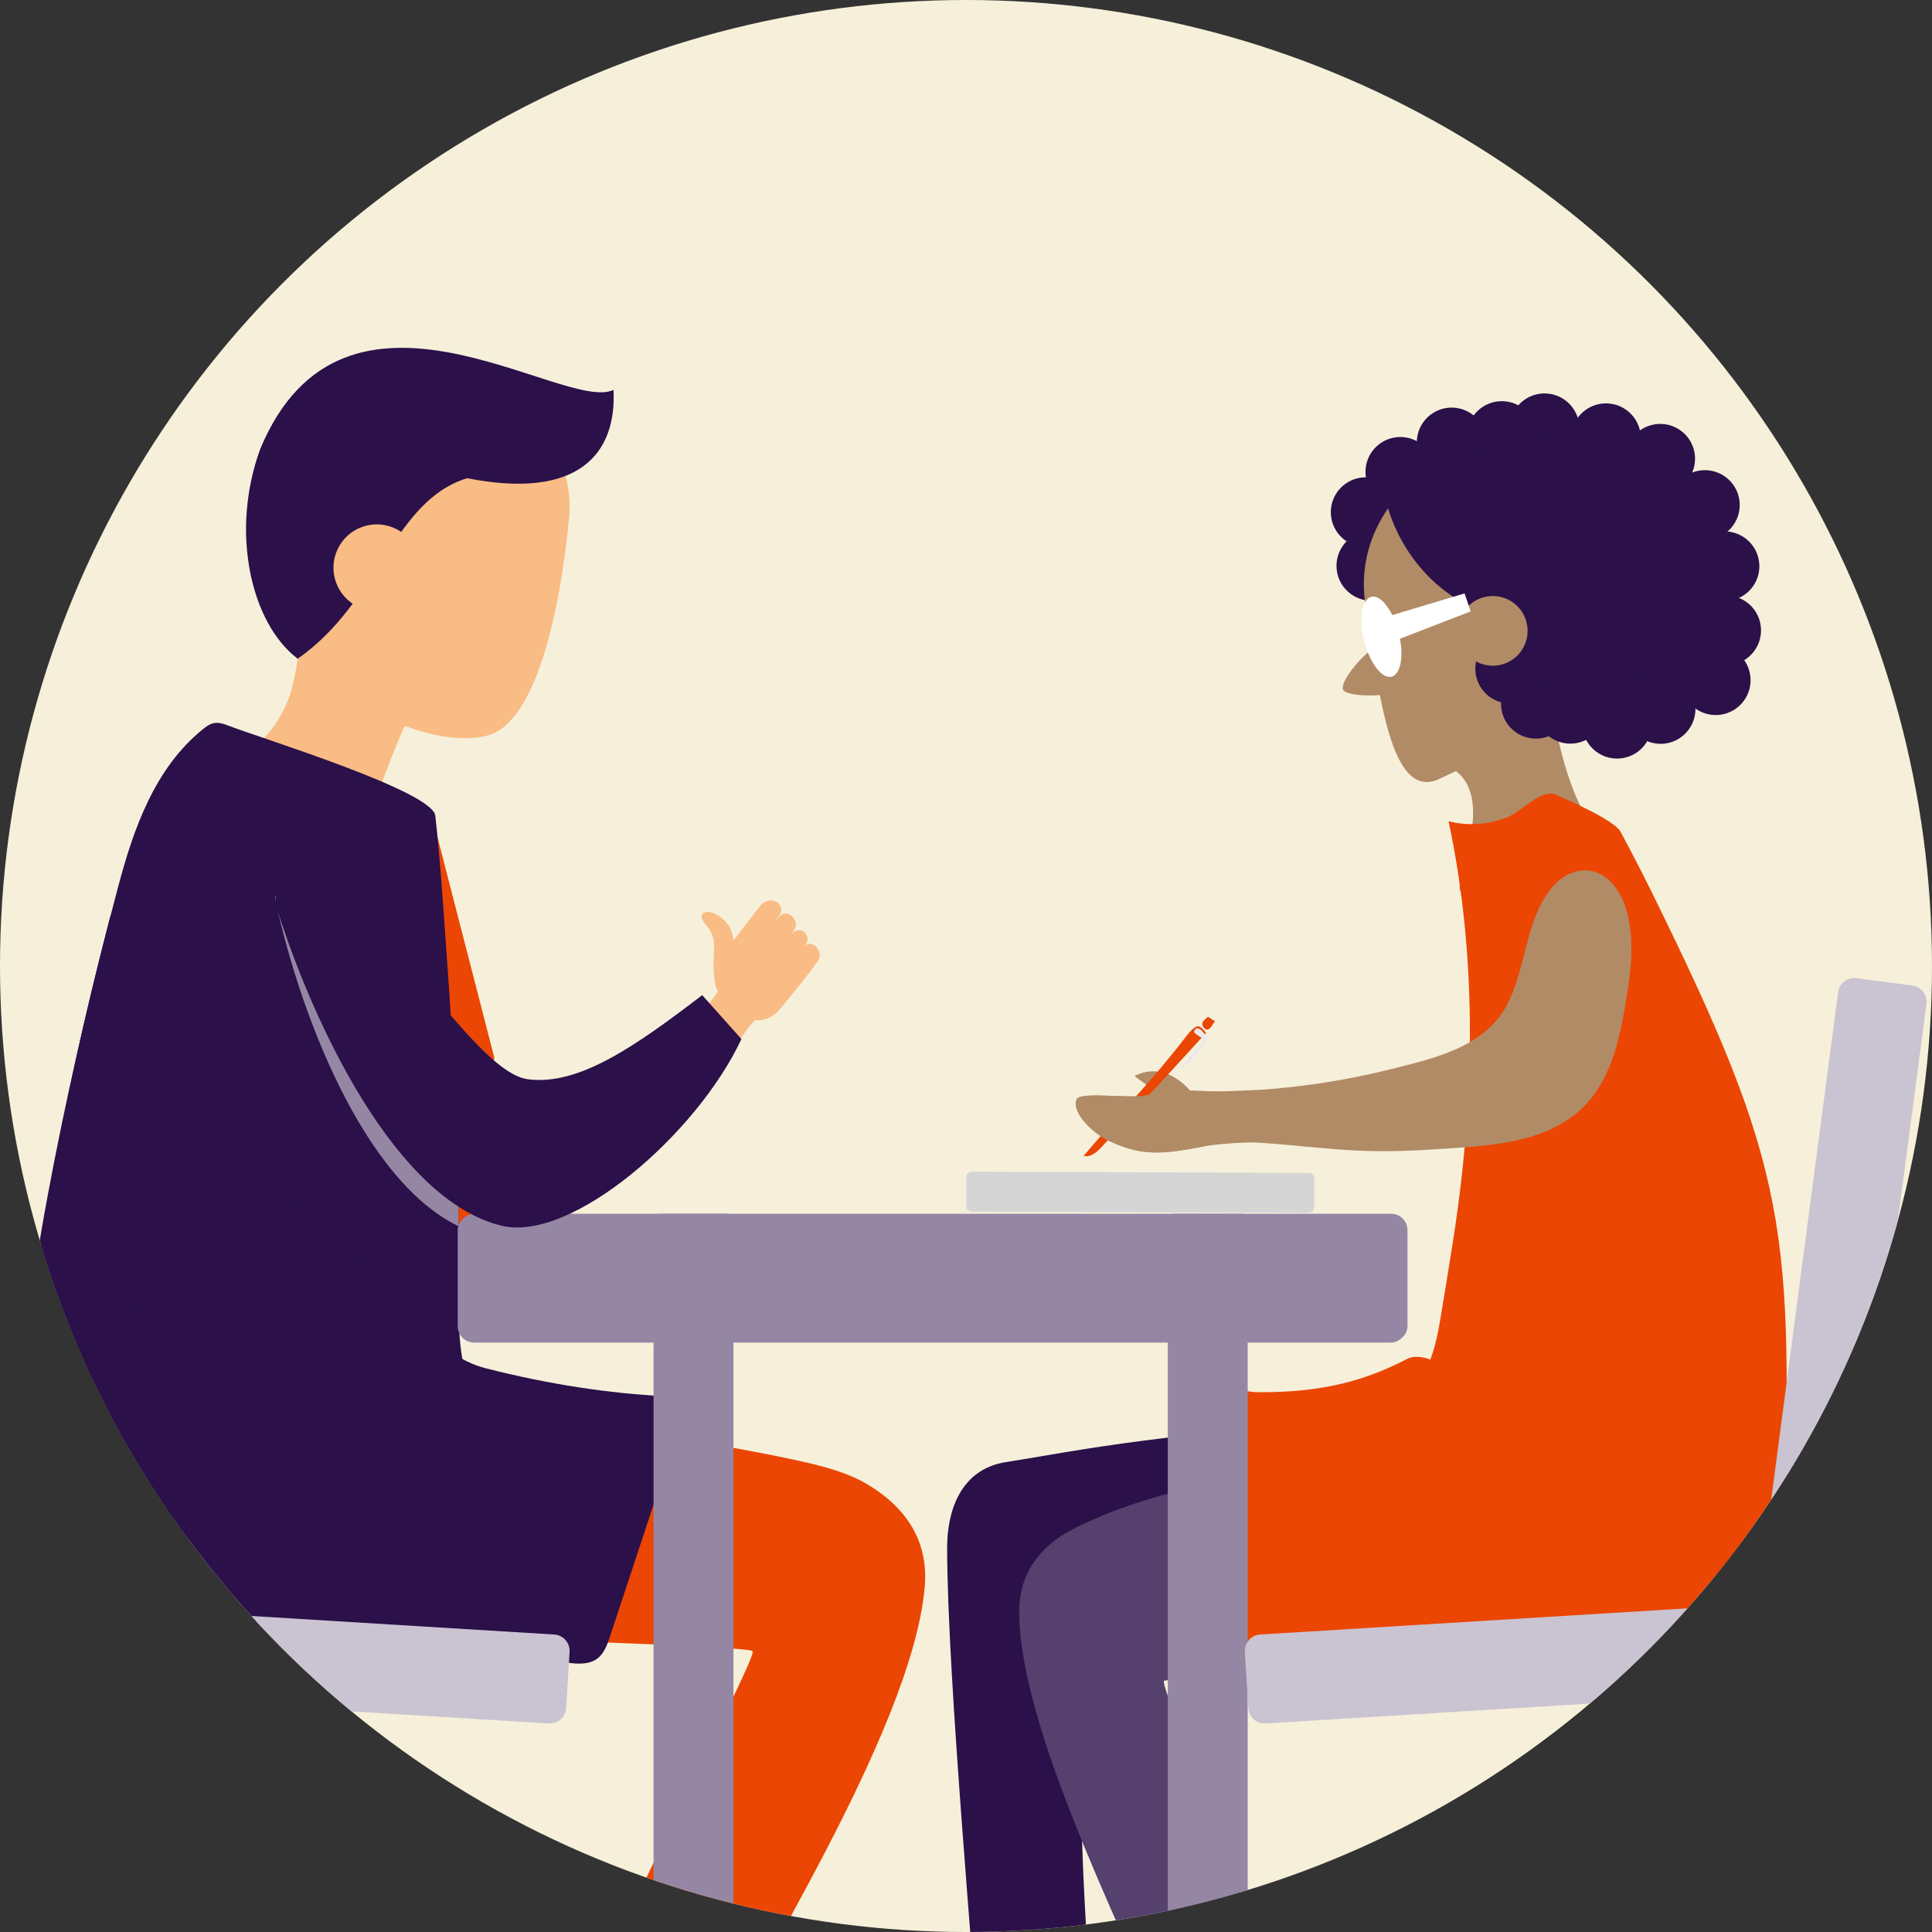 <?xml version="1.0" encoding="UTF-8"?><svg id="a" xmlns="http://www.w3.org/2000/svg" xmlns:xlink="http://www.w3.org/1999/xlink" viewBox="0 0 128 128"><rect x="0" y="0" width="128" height="128" fill="#333333" stroke="none"/><defs><clipPath id="b"><circle cx="64" cy="64" r="64" fill="none" stroke-width="0"/></clipPath><clipPath id="h"><path d="m30.383,84.14c.069-7.161-.31-14.29-.829-21.435-.21-2.89-7.596-1.782-7.926-4.755-.181-1.629-3.61-2.264-4.629,1.578-3.252,12.266,13.316,31.745,13.385,24.612Z" fill="none" stroke-width="0"/></clipPath><clipPath id="k"><circle cx="64" cy="-98.28" r="64" fill="none" stroke-width="0"/></clipPath></defs><circle cx="64" cy="64" r="64" fill="#f6f0da" stroke-width="0"/><g clip-path="url(#b)"><path d="m87.071,80.012l.01-1.96c0-.19-.185-.346-.415-.347l-22.225-.078c-.23-.001-.418.152-.419.342l-.01,1.96c0,.19.185.346.415.347l22.225.078c.23.001.418-.152.419-.342Z" fill="#d5d5d5" stroke-width="0"/><circle cx="90.855" cy="37.488" r="2.309" transform="translate(6.989 88.737) rotate(-53.85)" fill="#2b104a" stroke-width="0"/><circle cx="90.479" cy="33.933" r="2.309" transform="translate(9.705 86.975) rotate(-53.85)" fill="#2b104a" stroke-width="0"/><path d="m90.457,40.024c.95,6.365,1.74,13.119,4.951,11.56,5.444-2.642,8.83-3.005,7.857-9.819-.842-5.898-1.414-11.08-4.951-11.56-3.537-.481-8.737,3.927-7.857,9.819Z" fill="#b18b66" stroke-width="0"/><ellipse cx="99.227" cy="38.185" rx="8.974" ry="8.402" transform="translate(3.056 83.52) rotate(-46.287)" fill="#b18b66" stroke-width="0"/><path d="m88.981,45.686c-.208-.654,1.558-2.523,1.964-2.68s1.244,2.798.791,2.973-2.619.137-2.755-.293Z" fill="#b18b66" stroke-width="0"/><path d="m102.725,46.087s.985,8.657,4.449,10.085c.205,1.61-9.352,4.342-10.409,2.873-.529-.615,2.458-6.149-.485-8.092-2.781-1.836,6.445-4.866,6.445-4.866Z" fill="#b18b66" stroke-width="0"/><g id="c"><path d="m108.113,47.75c6.753.232,8.863-11.224,3.594-16.457-2.619-2.601-9.211-3.943-14.451-3.084-5.24.86-5.365,5.182-5.365,5.182,0,0,.933,4.445,5.405,6.748,6.437,3.314-2.478,7.153,10.817,7.61Z" fill="#2b104a" stroke-width="0"/></g><circle cx="92.776" cy="31.262" r="2.309" transform="translate(12.804 87.735) rotate(-53.85)" fill="#2b104a" stroke-width="0"/><circle cx="96.176" cy="29.313" r="2.309" transform="translate(15.772 89.681) rotate(-53.85)" fill="#2b104a" stroke-width="0"/><circle cx="102.33" cy="28.375" r="2.309" transform="translate(19.053 94.265) rotate(-53.85)" fill="#2b104a" stroke-width="0"/><circle cx="99.497" cy="28.888" r="2.309" transform="translate(17.477 92.188) rotate(-53.85)" fill="#2b104a" stroke-width="0"/><circle cx="106.4" cy="29.033" r="2.309" transform="translate(20.191 97.822) rotate(-53.85)" fill="#2b104a" stroke-width="0"/><circle cx="109.994" cy="30.394" r="2.309" transform="translate(20.566 101.282) rotate(-53.85)" fill="#2b104a" stroke-width="0"/><circle cx="112.953" cy="33.459" r="2.309" transform="translate(19.304 104.928) rotate(-53.85)" fill="#2b104a" stroke-width="0"/><circle cx="114.253" cy="37.514" r="2.309" transform="translate(16.564 107.641) rotate(-53.85)" fill="#2b104a" stroke-width="0"/><circle cx="114.363" cy="41.763" r="2.309" transform="translate(13.178 109.472) rotate(-53.85)" fill="#2b104a" stroke-width="0"/><circle cx="110.018" cy="46.973" r="2.309" transform="translate(7.189 108.1) rotate(-53.85)" fill="#2b104a" stroke-width="0"/><circle cx="107.134" cy="47.949" r="2.309" transform="translate(5.218 106.172) rotate(-53.85)" fill="#2b104a" stroke-width="0"/><circle cx="113.672" cy="45.066" r="2.309" transform="translate(10.226 110.268) rotate(-53.85)" fill="#2b104a" stroke-width="0"/><circle cx="104.041" cy="46.959" r="2.309" transform="translate(4.748 103.269) rotate(-53.85)" fill="#2b104a" stroke-width="0"/><circle cx="101.756" cy="46.628" r="2.309" transform="translate(4.079 101.287) rotate(-53.85)" fill="#2b104a" stroke-width="0"/><circle cx="100.051" cy="44.298" r="2.309" transform="translate(5.262 98.955) rotate(-53.85)" fill="#2b104a" stroke-width="0"/><circle cx="98.9" cy="41.797" r="2.309" transform="translate(6.808 97) rotate(-53.85)" fill="#b18b66" stroke-width="0"/><path d="m97.439,40.506l-.408-1.19-4.788,1.434c-.409-.821-.945-1.325-1.393-1.21-.63.162-.839,1.478-.467,2.939.373,1.461,1.185,2.515,1.816,2.353.569-.146.79-1.232.555-2.516l4.684-1.81Z" fill="#fff" stroke-width="0"/><path id="d" d="m66.643,96.869c4.748-.749,10.685-2.088,26.894-2.906h17.658c-.306,11.282-3.6,14.179-12.716,13.812-6.322-.254-25.839,1.02-26.366,1.287-.234.119-1.164,7.797.331,25.308l-7.756-.543c-.002-1.887-1.938-22.727-1.938-31.295,0-2.36.842-5.182,3.892-5.663Z" fill="#2b104a" fill-rule="evenodd" stroke-width="0"/><path id="e" d="m71.416,101.141c2.741-1.303,7.001-3.157,22.1-5.073h17.658c-.306,11.282-3.135,16.552-12.251,16.185-6.322-.254-21.27-1.163-21.797-.896-.234.119,1.534,4.341,7.205,19.562l-8.037,2.305c-.002-1.887-8.77-17.851-8.77-26.419,0-2.36,1.15-4.36,3.892-5.663Z" fill="#56406e" fill-rule="evenodd" stroke-width="0"/><path d="m28.711,54.403l4.036,15.66s-2.979,19.893-2.803,19.621-1.863-36.06-1.863-36.06" fill="#eb4603" fill-rule="evenodd" stroke-width="0"/><path d="m34.845,41.794c.229-.703-2.91-3.688-3.587-3.91s-2.364,4.689-1.609,4.937,4.967-.323,5.197-1.026Z" fill="#f9bc84" stroke-width="0"/><ellipse cx="26.378" cy="35.033" rx="10.249" ry="10.089" transform="translate(-11.299 57.471) rotate(-83.797)" fill="#f9bc84" stroke-width="0"/><path d="m37.7,34.367c-.622,6.434-2.263,13.52-5.379,14.358-4.791,1.288-14.597-4.424-13.681-9.926,1.157-6.947,2.393-12.489,7.163-13.853,4.77-1.363,12.553,2.629,11.897,9.421Z" fill="#f9bc84" stroke-width="0"/><path d="m23.812,37.084c-4.537-1.051-3.222,3.166-4.402,8.237-.737,3.169-3.128,4.814-5.517,6.633-.847.644,9.989,4.809,10.224,3.811.88-3.728,2.826-7.971,2.826-7.971,0,0,1.405-9.659-3.132-10.71Z" fill="#f9bc84" stroke-width="0"/><path id="f" d="m30.952,31.683c-4.917,1.5-5.821,8.174-11.227,11.961-3.151-2.389-4.468-8.492-2.48-13.908,5.578-13.358,20.173-2.313,23.402-3.907.21,4.209-2.282,7.313-9.696,5.854Z" fill="#2b104a" fill-rule="evenodd" stroke-width="0"/><circle cx="24.962" cy="37.611" r="2.87" transform="translate(-19.683 44.285) rotate(-64.93)" fill="#f9bc84" stroke-width="0"/><path id="g" d="m57.386,98.295c-2.999-1.761-7.887-1.9-24.931-5.591l-20.156-1.759c-.775,12.909,2.139,16.805,12.581,17.294,7.242.34,24.395.792,24.971,1.149.256.159-2.184,4.802-10.174,21.612l8.944,3.431c.191-2.153,11.79-19.503,12.644-29.284.235-2.694-.879-5.091-3.878-6.852Z" fill="#eb4603" fill-rule="evenodd" stroke-width="0"/><path d="m109.429,59.105c-.664-1.346-1.352-2.68-2.065-4.001-.417-.773-3.535-2.128-4.329-2.465-.907-.385-2.263,1.145-3.159,1.501-1.231.489-2.62.605-3.904.268,1.969,9.268,1.728,18.908.223,28.262-1.505,9.355-.621,4.515-3.645,13.494l24.178,9.241c.47-.485.951-.989,1.193-1.619.198-.515.22-1.079.238-1.63.634-20.661.416-24.517-8.729-43.05Z" fill="#eb4603" stroke-width="0"/><path d="m114.337,100.605c-1.218-1.254-2.72-2.159-4.204-3.051-2.108-1.266-4.216-2.531-6.324-3.797-1.43-.859-2.95-1.744-4.603-1.73-1.781.015-4.414-2.813-6.006-1.982-3.228,1.685-6.243,2.212-9.854,2.193-1.138-.006-2.966-.73-3.874.001-1.902,1.529-2.303-3.842-.233,8.333.555,3.266,1.888,6.385,3.847,9.003.147.196.304.395.521.5.236.113.508.098.767.08,10.035-.684,20.051-1.659,30.034-2.922.726-.092,1.558-.256,1.915-.919.163-.304.194-.665.187-1.012-.034-1.781-.955-3.444-2.173-4.698Z" fill="#eb4603" stroke-width="0"/><path d="m3.167,80.384s-5.664,21.787,3.449,25.321c5.919-1.81,10.382-20.859,10.382-20.859l-13.832-4.462Z" fill="#2b104a" stroke-width="0"/><path d="m7.331,60.636s-4.283,16.083-5.613,27.988c4.683,7.936,9.895-3.169,9.895-3.169v-23.128l-4.282-1.691Z" fill="#2b104a" stroke-width="0"/><path d="m31.487,95.817c-.763-7.091-1.173-4.544-1.104-11.676.069-7.161-.31-14.29-.829-21.435-.21-2.89-.384-5.69-.714-8.664-.181-1.629-11.428-5.092-13.656-5.947-.331-.127-.684-.256-1.031-.183-.268.056-.495.226-.708.398-3.2,2.582-4.605,6.619-5.623,10.461-3.252,12.266-5.923,24.377-5.677,37.17.007.382.017.764.028,1.146.016.535,2.67,2.309,3.675,2.584,1.322.362,2.623.795,3.911,1.263,2.676.974,5.289,2.11,7.914,3.211,4.986,2.093,10.193,4.27,15.663,4.541-.561-.027-1.719-11.664-1.848-12.869Z" fill="#2b104a" stroke-width="0"/><path d="m45.372,93.196c-.065-.542-.782-.666-1.327-.694-3.646-.183-7.608-.765-11.858-1.848-3.538-.902-5.255-4.549-7.931-7.033-.786-.73.895-5.208-.175-5.284-.807-.057-1.587.266-2.331.585-3.438,1.47-6.888,2.978-9.981,5.078-3.094,2.099-5.843,4.845-7.396,8.246l-1.453,4.91c-.597,2.829-.013,6.177,2.35,7.844,1.376.971,3.117,1.223,4.785,1.448,7.076.954,14.153,1.907,21.229,2.861,2.069.279,4.137.557,6.206.836.707.095,1.495.172,2.071-.251.463-.34.668-.921.848-1.466,1.626-4.919,3.253-9.837,4.879-14.756.051-.154.102-.314.083-.475Z" fill="#2b104a" stroke-width="0"/><g clip-path="url(#h)"><path id="i" d="m31.328,81.631c4.511,1.541,13.509-2.35,17.046-8.354l-2.311-3.139c-4.688,2.933-8.672,5.217-11.992,4.478-3.353-.746-7.491-10.568-12.903-14.588-.461-.342-1.072-.408-1.605-.192h0c-.754.305-1.485-1.011-1.315-.215,1.695,7.949,6.276,19.687,13.08,22.011Z" fill="#9587a4" fill-rule="evenodd" stroke-width="0"/></g><rect x="57.521" y="53.219" width="8.535" height="62.925" rx="1.085" ry="1.085" transform="translate(146.469 22.894) rotate(90)" fill="#9587a4" stroke-width="0"/><rect x="43.3" y="80.414" width="5.293" height="70.135" rx=".362" ry=".362" fill="#9587a4" stroke-width="0"/><rect x="77.369" y="80.414" width="5.293" height="70.135" rx=".362" ry=".362" fill="#9587a4" stroke-width="0"/><path d="m43.533,70.258c.492-.595,3.641-3.774,4.023-4.584-.3-.498-.283-1.818-.283-1.818,0,0,.062-1.346.02-1.532-.126-.558-.278-.765-.538-1.065-.584-.672-.092-.919.279-.831.443.105.851.357,1.259.91.188.255.323.961.323.961,0,0,.965-1.282,1.697-2.221.736-.943,1.843-.117,1.306.583-.171.223-.239.333-.239.333l.216-.231c.562-.68,1.434.241,1.036.834l-.21.326c.57-.73,1.374.06.98.633l-.117.151c.434-.556,1.352.283.902.967-.45.684-2.3,2.938-2.584,3.262-.693.79-1.546.653-1.547.654-.501.235-2.194,3.193-3.431,4.96-.652.93-3.601-1.676-3.091-2.292Z" fill="#f9bc84" stroke-width="0"/><path id="j" d="m33.236,81.208c4.639,1.114,12.93-6.059,15.886-12.367l-2.598-2.911c-4.394,3.358-8.147,6.003-11.524,5.577-3.411-.431-8.461-9.826-14.232-13.324-.492-.298-1.107-.306-1.617-.042h0c-.723.374-1.07,1.212-.826,1.989,2.439,7.758,7.914,19.398,14.912,21.078Z" fill="#2b104a" fill-rule="evenodd" stroke-width="0"/><rect x="14.71" y="110.525" width="3.94" height="27.764" fill="#cbcbcb" stroke-width="0"/><path d="m3.779,106.273L-1.569,65.739c-.078-.594-.623-1.012-1.217-.934l-3.702.489c-.594.078-1.012.623-.934,1.217L-1.441,111.847l.04-.005-.002.03,37.763,2.312c.598.037,1.113-.419,1.149-1.017l.228-3.727c.037-.598-.419-1.113-1.017-1.149l-32.942-2.017Z" fill="#cac3d2" fill-rule="evenodd" stroke-width="0"/><path d="m116.432,106.273l5.348-40.534c.078-.594.623-1.012,1.217-.934l3.702.489c.594.078,1.012.623.934,1.217l-5.981,45.335-.04-.005.002.03-37.763,2.312c-.598.037-1.113-.419-1.149-1.017l-.228-3.727c-.037-.598.419-1.113,1.017-1.149l32.942-2.017Z" fill="#cac3d2" fill-rule="evenodd" stroke-width="0"/><path d="m107.356,59.302c-.188-.353-.422-.677-.715-.95-1.301-1.212-2.957-.699-3.947.604-1.693,2.23-1.574,5.204-2.852,7.621-1.482,2.804-4.839,3.542-7.657,4.25-2.657.667-5.369,1.11-8.099,1.331-2.567.208-5.141.032-7.633.802-.187.058-.381.125-.515.266-.173.182-.214.45-.237.7-.154,1.711,4.208,1.594,5.975,1.678,5.846.28,7.445.934,13.282.547,3.756-.249,8.262-.32,10.675-3.667,1.26-1.748,1.717-3.934,2.075-6.058.322-1.915.587-3.895.138-5.785-.11-.462-.267-.921-.489-1.34Z" fill="#b18b66" stroke-width="0"/><path d="m83.351,72.407l-4.495-.15c-1.454-1.62-2.853-1.366-3.543-1.032-.651.022,1.807,1.023.705,1.322-1.101.299-4.462-.277-4.692.302-.34.856,1.07,2.241,2.148,2.74,2.014.933,3.294.953,6.141.387,1.488-.296,5.138-.436,5.694-.121l-1.959-3.448Z" fill="#b18b66" fill-rule="evenodd" stroke-width="0"/><path d="m79.963,68.046c.01-.014.02-.028.023-.045.008-.04-.028-.076-.064-.096-.036-.02-.078-.035-.1-.07-.014-.022-.025-.054-.05-.052-.011,0-.02.009-.028.017-.12.112-.239.224-.359.335-.016.016-.034.034-.034.056,0,.011.004.021.008.03.019.047.039.094.059.14.059.142.132.225.249.098.112-.122.201-.281.297-.416Z" fill="#eae7ed" stroke-width="0"/><path d="m78.63,68.605c.135-.177.572-.687.781-.608.209.078.365.255.491.439-2.298,2.51-4.595,5.019-6.893,7.529-.323.353-.753.74-1.214.613,2.335-2.764,4.608-5.052,6.835-7.973Z" fill="#eb4603" stroke-width="0"/><path d="m80.124,68.158c.12-.095.193-.236.272-.368.021-.036.046-.074.085-.09.011-.005.025-.01.026-.022,0-.01-.009-.016-.017-.022l-.382-.246c-.021-.014-.045-.028-.071-.027-.027.001-.05.019-.071.036-.142.12-.377.305-.296.511.075.188.259.383.454.228Z" fill="#eb4603" stroke-width="0"/><path d="m79.923,68.662c.012.015.024.031.029.049.005.016.005.034.005.051-.008.13-.08.246-.153.354-.255.378-.54.736-.851,1.069-.098.105-.199.207-.3.31-.105.107-.21.214-.315.321-.027-.028-.061-.051-.097-.065.158-.312.446-.534.673-.8.093-.108.176-.225.266-.334.187-.227.411-.431.533-.698.008-.016.015-.034.014-.052-.002-.043-.044-.07-.082-.09-.157-.087-.306-.186-.446-.298-.037-.03-.076-.064-.084-.111-.011-.059.03-.115.069-.161.029-.034.061-.071.105-.08.028-.006.058,0,.086.01.244.082.4.333.549.526Z" fill="#eae7ed" stroke-width="0"/><path d="m83.351,72.407l-4.495-.15s-1.736-.009-2.837.29c-1.101.299-4.462-.277-4.692.302-.34.856,1.07,2.241,2.148,2.74,2.014.933,3.294.953,6.141.387,3.184-.722,6.966-.004,6.966-.004l-3.231-3.565Z" fill="#b18b66" fill-rule="evenodd" stroke-width="0"/></g><g clip-path="url(#k)"><path d="m49.99-73.168l-10.046-10.736-1.619-1.73c-14.514,11.985-70.692,53.087-84.751,61.302L-31.281,4.713C-25.209-.648,43.914-65.457,50.9-72.195l-.911-.973Z" fill="#2b104a" stroke-width="0"/><path d="m95.335-75.332l-1.034.841-11.407,9.277-1.838,1.495c3.218,4.499,48.926,73.564,51.976,78.035l20.124-21.22c-5.677-7.577-50.184-59.321-57.822-68.427Z" fill="#806f92" stroke-width="0"/></g></svg>